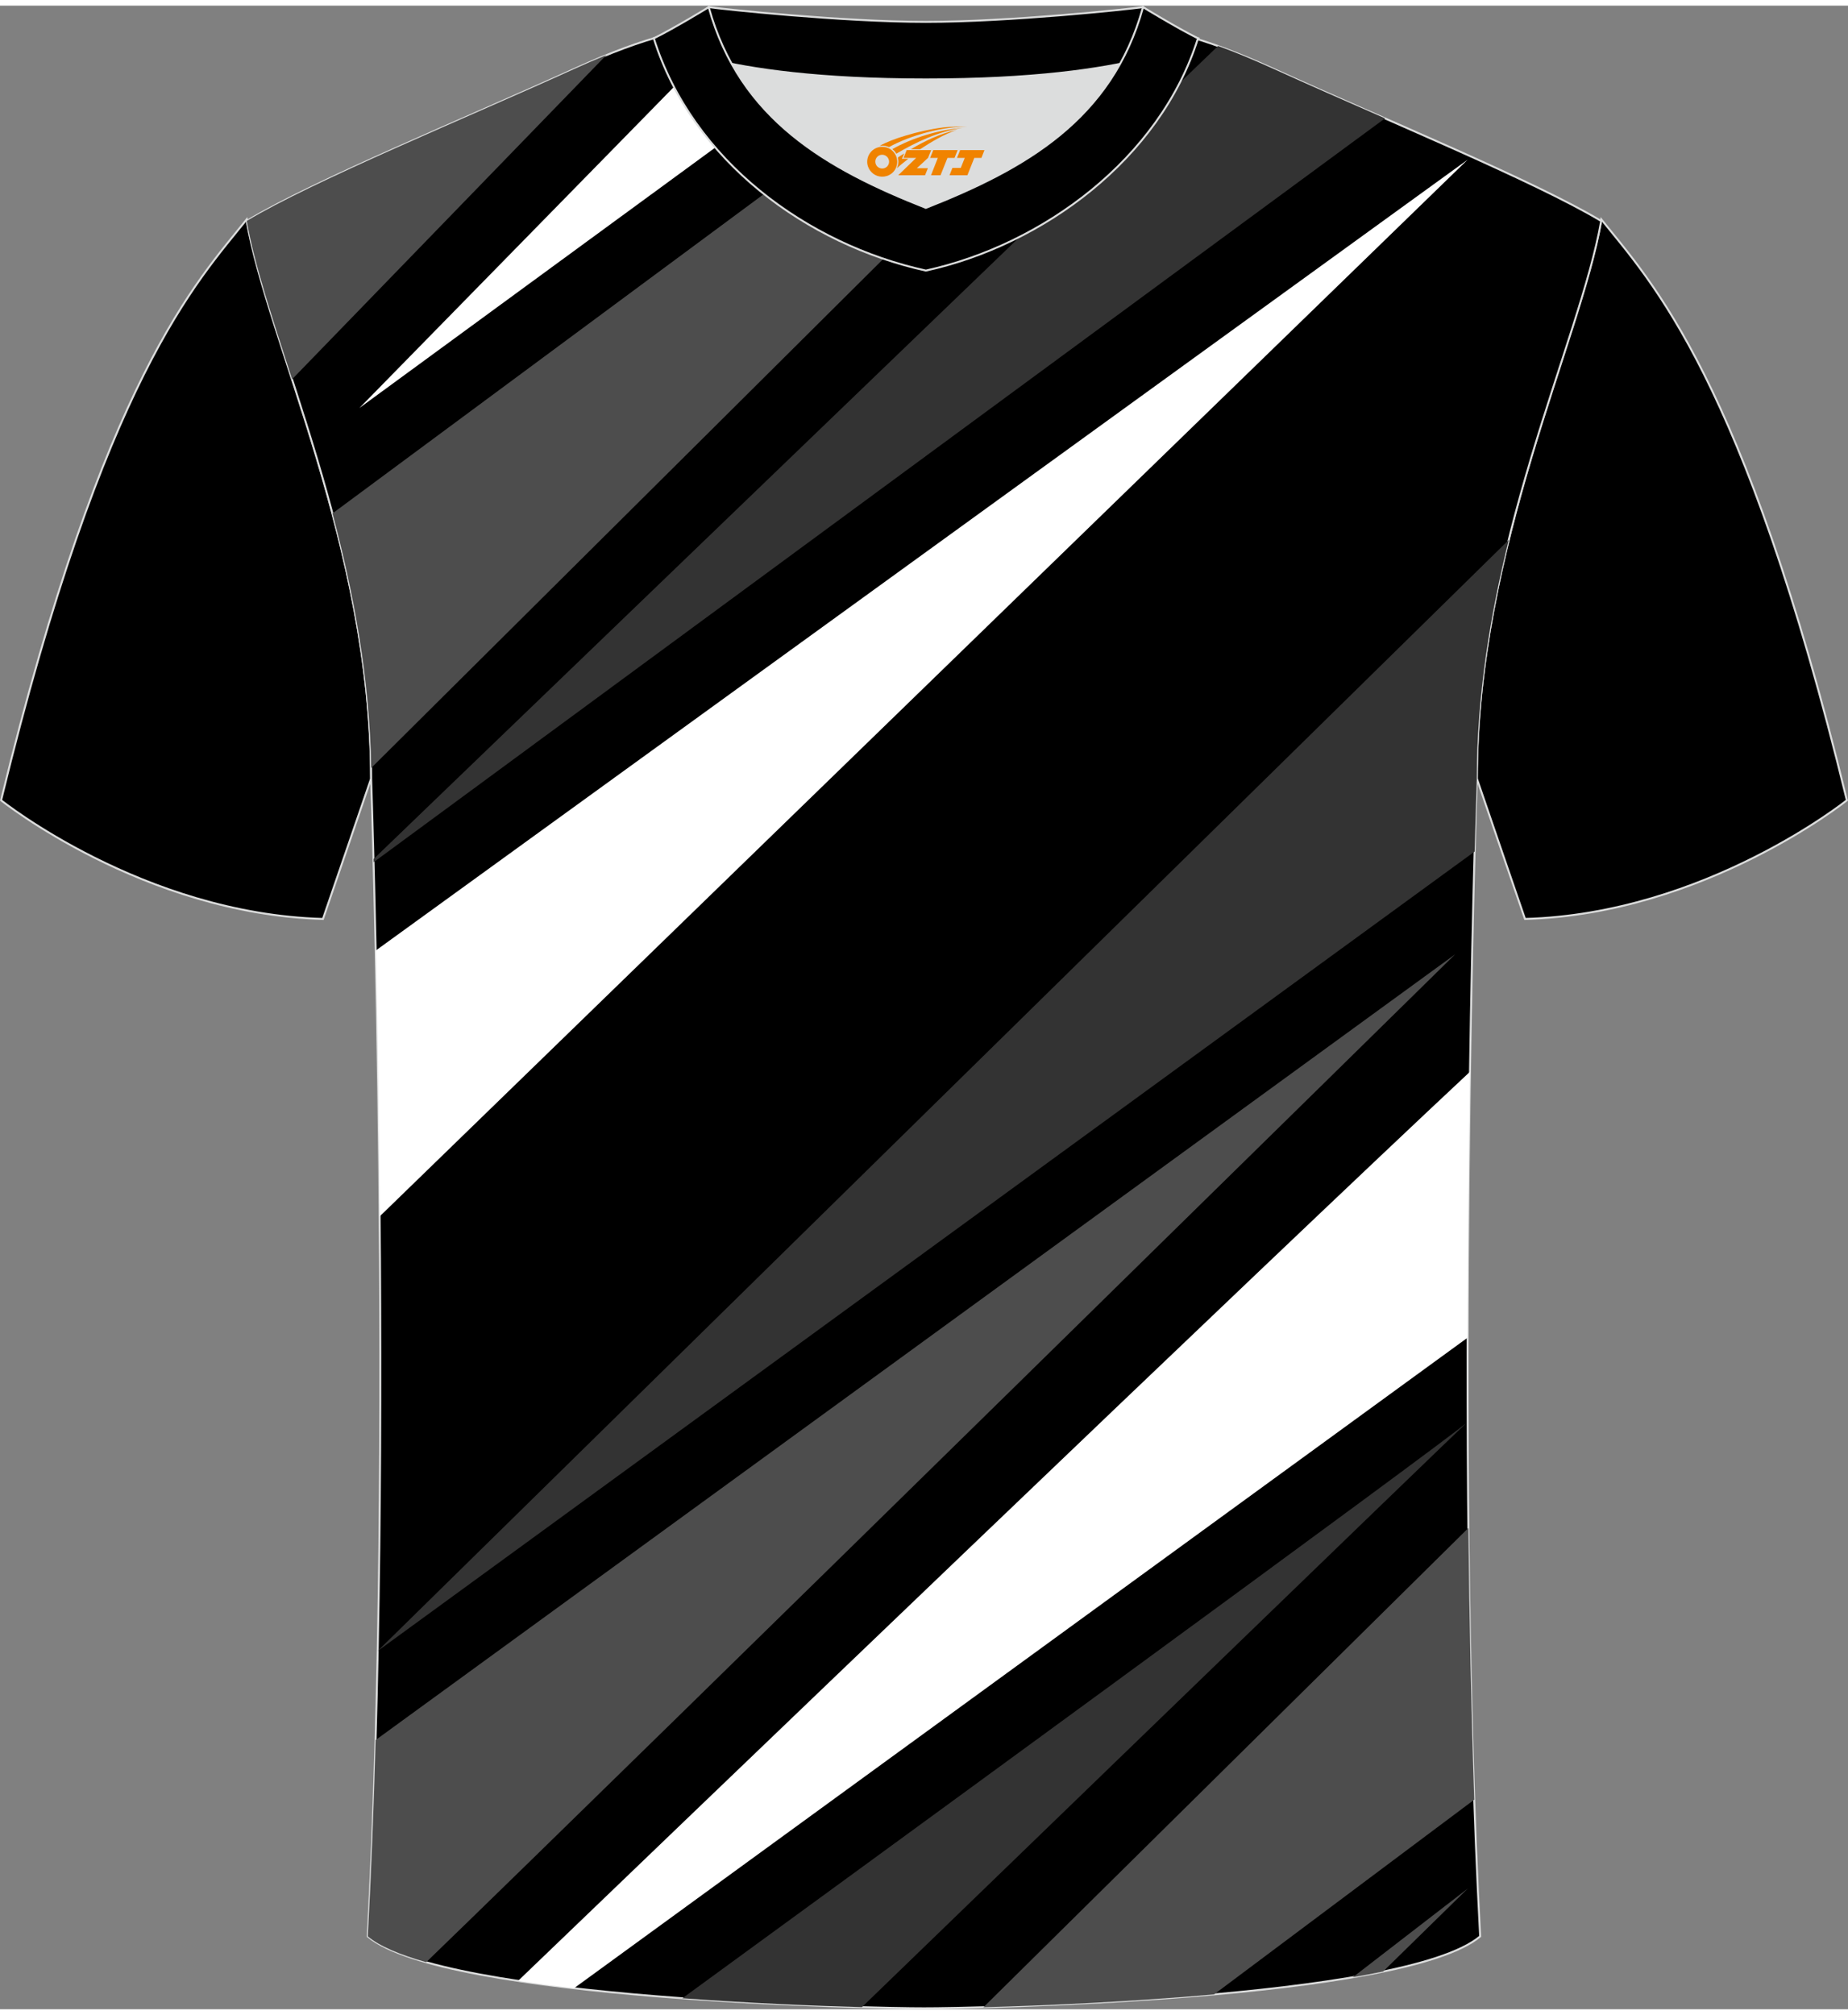 <?xml version="1.0" encoding="utf-8"?>
<!-- Generator: Adobe Illustrator 24.0.1, SVG Export Plug-In . SVG Version: 6.00 Build 0)  -->
<svg xmlns="http://www.w3.org/2000/svg" xmlns:xlink="http://www.w3.org/1999/xlink" version="1.1" id="图层_1" x="0px" y="0px" width="378px" height="412px" viewBox="0 0 378.25 409.96" enable-background="new 0 0 378.25 409.96" xml:space="preserve">
<rect x="0" y="0" width="378.25" height="409.96" fill="#808080" stroke="none"/>
<path fill-rule="evenodd" clip-rule="evenodd" stroke="#DCDDDD" stroke-width="0.398" stroke-miterlimit="22.926" d="M50.5,43.73  C40.31,56.47,21.29,75.99,0.22,162.59c0,0,29.04,23.26,65.88,24.28c0,0,7.12-20.72,9.85-28.7C75.95,110.62,54.76,68.36,50.5,43.73z"/>
<path fill-rule="evenodd" clip-rule="evenodd" stroke="#DCDDDD" stroke-width="0.398" stroke-miterlimit="22.926" d="  M327.75,43.73c10.19,12.74,29.21,32.26,50.27,118.86c0,0-29.04,23.26-65.88,24.28c0,0-7.13-20.72-9.85-28.7  C302.29,110.62,323.49,68.36,327.75,43.73z"/>
<path fill-rule="evenodd" clip-rule="evenodd" stroke="#DCDDDD" stroke-width="0.398" stroke-miterlimit="22.926" d="  M189.13,409.76c9.68,0.03,98.3-1.65,113.83-14.71c-5.36-100.63-0.7-236.81-0.7-236.81c0-47.45,21.21-89.6,25.47-114.18  c-13.62-8.19-45.24-21.16-67.08-31.12c-30-13.61-34.12-7.72-71.13-7.72c-37,0-41.94-5.89-71.94,7.72  c-21.84,9.95-53.46,22.92-67.08,31.12c4.26,24.58,25.47,66.74,25.47,114.18c0,0,4.66,136.17-0.7,236.81  C90.82,408.09,179.44,409.79,189.13,409.76z"/>
<g>
	<path fill-rule="evenodd" clip-rule="evenodd" fill="#4D4D4D" d="M87.24,400.33C130.8,358.22,297.85,194.1,297.85,194.1   L76.89,354.87c-0.39,13.74-0.91,27.25-1.6,40.18C77.7,397.07,81.88,398.82,87.24,400.33z"/>
	<path fill-rule="evenodd" clip-rule="evenodd" fill="#333333" d="M301.83,173.08L77.33,336.64l0-0.02l231.48-227.3   c-3.76,15.22-6.54,31.72-6.54,48.91C302.27,158.23,302.08,163.64,301.83,173.08z"/>
	<path fill-rule="evenodd" clip-rule="evenodd" fill="#FFFFFF" d="M77.73,247.72L300.41,31.51L76.92,193.33   C77.24,208.19,77.56,226.9,77.73,247.72z"/>
	<path fill-rule="evenodd" clip-rule="evenodd" fill="#333333" d="M249.31,8.25L76.47,174.6l0.02,0.65l207-152.19   c-8-3.51-15.9-6.97-22.82-10.12C256.41,11.01,252.68,9.47,249.31,8.25z"/>
	<path fill-rule="evenodd" clip-rule="evenodd" fill="#4D4D4D" d="M75.97,155.99c26.18-26,107.32-106.61,152.9-151.98   c-7.45-0.3-15.27,0.57-27.18,0.99L68.06,103.89C72.32,119.94,75.72,137.55,75.97,155.99z"/>
	<path fill-rule="evenodd" clip-rule="evenodd" fill="#FFFFFF" d="M73.55,82.34L179.17,5.06c-12.7-0.38-21.02-1.32-28.85-1.07   L73.55,82.34z"/>
	<path fill-rule="evenodd" clip-rule="evenodd" fill="#4D4D4D" d="M59.79,76.44l64.31-66.32c-2.04,0.83-4.2,1.76-6.51,2.81   c-21.84,9.95-53.46,22.92-67.08,31.12C52.03,52.8,55.7,63.79,59.79,76.44z"/>
	<path fill-rule="evenodd" clip-rule="evenodd" fill="#FFFFFF" d="M300.88,218.13c-41.42,38.69-165.68,158.01-194.84,186.02   c3.68,0.56,7.52,1.06,11.45,1.51l182.9-133.11C300.43,252.88,300.63,234.33,300.88,218.13z"/>
	<path fill-rule="evenodd" clip-rule="evenodd" fill="#333333" d="M176.42,409.53c9.06-8.76,121.88-117.9,123.98-119.76v0.01   c-2.47,2.54-137.83,101.24-160.73,117.93C153.66,408.73,167,409.27,176.42,409.53z"/>
	<path fill-rule="evenodd" clip-rule="evenodd" fill="#4D4D4D" d="M201.29,409.55l99.26-98.06c0.19,18.54,0.57,37.36,1.2,55.59   l-53.25,39.84C230.82,408.49,212.92,409.23,201.29,409.55z"/>
	<path fill-rule="evenodd" clip-rule="evenodd" fill="#4D4D4D" d="M276.9,403.41l23.55-18.17l-17.36,17   C281.11,402.65,279.04,403.04,276.9,403.41z"/>
</g>
<g>
	<path fill-rule="evenodd" clip-rule="evenodd" fill="#DCDDDD" d="M149.77,11.92c8.41,15.08,23.28,22.96,39.74,29.44   c16.47-6.49,31.33-14.35,39.74-29.45c-8.61,1.71-21.35,3.18-39.74,3.18C171.13,15.1,158.39,13.63,149.77,11.92z"/>
	<path fill-rule="evenodd" clip-rule="evenodd" stroke="#DCDDDD" stroke-width="0.398" stroke-miterlimit="22.926" d="   M189.51,3.32c-17.2,0-41.59-2.61-44.45-3.02c0,0-5.5,4.6-11.24,6.38c0,0,11.73,8.42,55.69,8.42s55.69-8.42,55.69-8.42   c-5.73-1.77-11.24-6.38-11.24-6.38C231.08,0.72,206.71,3.32,189.51,3.32z"/>
	<path fill-rule="evenodd" clip-rule="evenodd" stroke="#DCDDDD" stroke-width="0.398" stroke-miterlimit="22.926" d="   M189.51,54.21c23.85-5.23,47.92-22.8,55.69-47.52c-4.41-2.2-11.24-6.38-11.24-6.38c-6.37,23.04-24.19,33.08-44.45,41.07   c-20.23-7.98-38.09-18.06-44.45-41.07c0,0-6.82,4.18-11.24,6.38C141.7,31.79,165.27,48.89,189.51,54.21z"/>
	
</g>
<g id="图层_x0020_1">
	<path fill="#F08300" d="M177.68,32.96c0.416,1.136,1.472,1.984,2.752,2.032c0.144,0,0.304,0,0.448-0.016h0.016   c0.016,0,0.064,0,0.128-0.016c0.032,0,0.048-0.016,0.08-0.016c0.064-0.016,0.144-0.032,0.224-0.048c0.016,0,0.016,0,0.032,0   c0.192-0.048,0.4-0.112,0.576-0.208c0.192-0.096,0.4-0.224,0.608-0.384c0.672-0.56,1.104-1.408,1.104-2.352   c0-0.224-0.032-0.448-0.08-0.672l0,0C183.52,31.08,183.47,30.91,183.39,30.73C182.92,29.64,181.84,28.88,180.57,28.88C178.88,28.88,177.5,30.25,177.5,31.95C177.5,32.3,177.56,32.64,177.68,32.96L177.68,32.96L177.68,32.96z M181.98,31.98L181.98,31.98C181.95,32.76,181.29,33.36,180.51,33.32C179.72,33.29,179.13,32.64,179.16,31.85c0.032-0.784,0.688-1.376,1.472-1.344   C181.4,30.54,182.01,31.21,181.98,31.98L181.98,31.98z"/>
	<polygon fill="#F08300" points="196.01,29.56 ,195.37,31.15 ,193.93,31.15 ,192.51,34.7 ,190.56,34.7 ,191.96,31.15 ,190.38,31.15    ,191.02,29.56"/>
	<path fill="#F08300" d="M197.98,24.83c-1.008-0.096-3.024-0.144-5.056,0.112c-2.416,0.304-5.152,0.912-7.616,1.664   C183.26,27.21,181.39,27.93,180.04,28.7C180.24,28.67,180.43,28.65,180.62,28.65c0.48,0,0.944,0.112,1.36,0.288   C186.08,26.62,193.28,24.57,197.98,24.83L197.98,24.83L197.98,24.83z"/>
	<path fill="#F08300" d="M183.45,30.3c4-2.368,8.88-4.672,13.488-5.248c-4.608,0.288-10.224,2-14.288,4.304   C182.97,29.61,183.24,29.93,183.45,30.3C183.45,30.3,183.45,30.3,183.45,30.3z"/>
	<polygon fill="#F08300" points="201.5,29.56 ,200.88,31.15 ,199.42,31.15 ,198.01,34.7 ,197.55,34.7 ,196.04,34.7 ,194.35,34.7    ,194.94,33.2 ,196.65,33.2 ,197.47,31.15 ,195.88,31.15 ,196.52,29.56"/>
	<polygon fill="#F08300" points="190.59,29.56 ,189.95,31.15 ,187.66,33.26 ,189.92,33.26 ,189.34,34.7 ,183.85,34.7 ,187.52,31.15    ,184.94,31.15 ,185.58,29.56"/>
	<path fill="#F08300" d="M195.87,25.42c-3.376,0.752-6.464,2.192-9.424,3.952h1.888C190.76,27.8,193.1,26.37,195.87,25.42z    M185.07,30.24C184.44,30.62,184.38,30.67,183.77,31.08c0.064,0.256,0.112,0.544,0.112,0.816c0,0.496-0.112,0.976-0.32,1.392   c0.176-0.16,0.32-0.304,0.432-0.4c0.272-0.24,0.768-0.64,1.6-1.296l0.32-0.256H184.59l0,0L185.07,30.24L185.07,30.24L185.07,30.24z"/>
</g>
</svg>